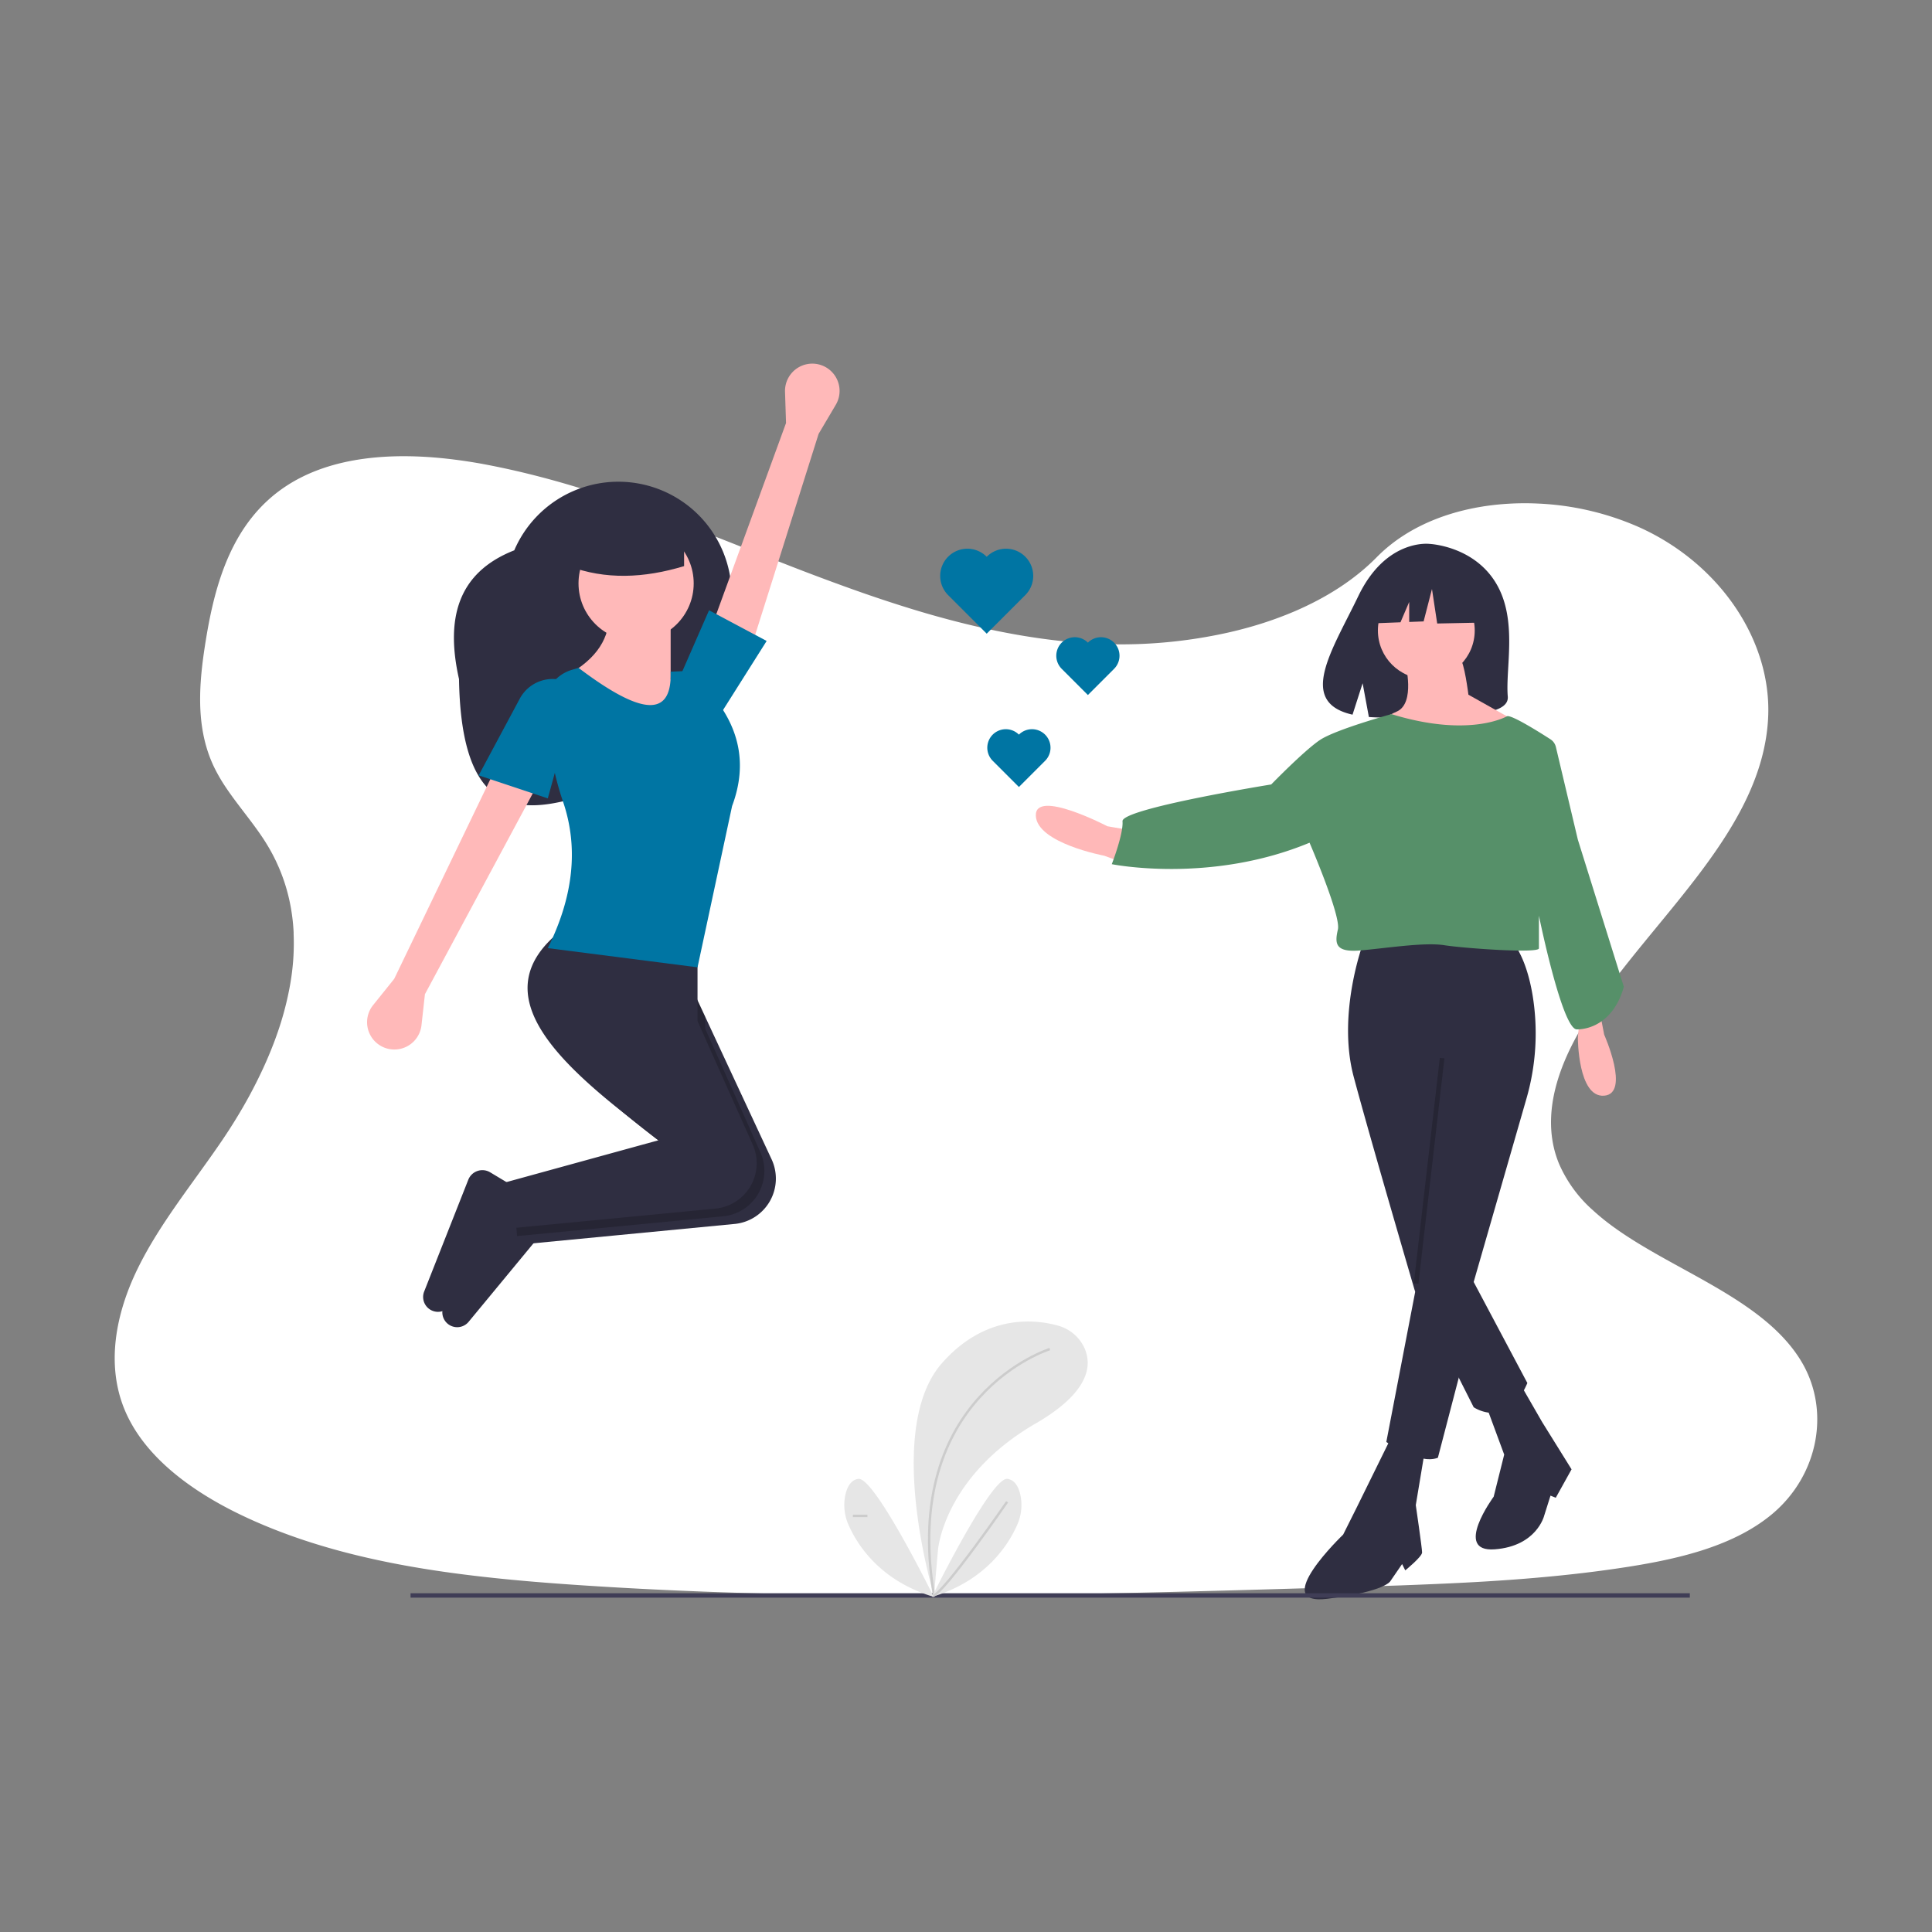 <svg xmlns="http://www.w3.org/2000/svg" xmlns:xlink="http://www.w3.org/1999/xlink" width="800" height="800" viewBox="0 0 800 800">
  <rect x="0" y="0" width="800" height="800" fill="#808080" stroke="none"/>
  <defs>
    <clipPath id="clip-_96">
      <rect width="800" height="800"/>
    </clipPath>
  </defs>
  <g id="_96" data-name="96" clip-path="url(#clip-_96)">
    <g id="Group_249" data-name="Group 249">
      <g id="Component_1_109" data-name="Component 1 – 109" transform="translate(47.512 188.905)">
        <path id="Path_168" data-name="Path 168" d="M798.2,560.6c-7.681,6.368-16.954,10.907-26.968,14.266q-2.186.747-4.434,1.4c-3.868,1.152-7.828,2.151-11.822,3.024-1.969.44-3.952.845-5.935,1.222-3.373.649-6.759,1.229-10.125,1.76-12.492,1.962-25.068,3.415-37.707,4.518q-5.845.517-11.7.929l-1.557.112-2.793.189-1.718.112c-2.612.175-5.223.328-7.828.475-10.439.587-20.893,1.013-31.346,1.4-7.681.265-15.285.489-22.924.7l-15.537.454-4.015.119-1.76.049q-6.9.209-13.812.4l-1.3.035-4.05.119-7.681.209-2.29.063-2.095.056c-48.761,1.313-97.557,2.269-146.289,1.857q-5.852-.042-11.7-.126c-36.185-.468-72.328-1.732-108.408-4.19-12.681-.866-25.445-1.913-38.14-3.359q-5.866-.663-11.7-1.445c-31.185-4.19-61.6-11.256-88.849-24.44-20.522-9.951-39.467-24.1-47.413-42.937-8.023-19.007-3.778-40.354,5.384-58.984s22.945-35.326,34.83-52.832c4.085-6.026,7.946-12.3,11.445-18.756.209-.391.426-.789.628-1.18q2.688-5.049,5.07-10.223h0q2.262-4.93,4.19-9.957.58-1.5,1.11-3c.042-.112.084-.223.119-.335s.091-.251.133-.377a129.277,129.277,0,0,0,5.265-19.461l.168-.922c.077-.44.154-.873.223-1.313s.133-.817.2-1.229h0a96.363,96.363,0,0,0,1.082-18.749v-.7a79.561,79.561,0,0,0-1.047-9.587h0c-.042-.272-.084-.538-.14-.8a75.079,75.079,0,0,0-3.68-13.337c-.07-.189-.147-.384-.223-.58a.784.784,0,0,0-.1-.258c-.524-1.334-1.082-2.653-1.7-3.973h0c-.1-.223-.209-.454-.314-.7h0c-.2-.426-.4-.852-.621-1.271h0q-1.473-3.01-3.282-5.942c-1.4-2.325-2.982-4.6-4.609-6.836l-.23-.314-.189-.265c-2.137-2.912-4.371-5.775-6.55-8.666-1.711-2.255-3.387-4.525-4.958-6.836l-.279-.419a69.654,69.654,0,0,1-5.083-8.749c-.293-.621-.58-1.243-.845-1.871-.475-1.1-.915-2.214-1.306-3.331-5.363-15.153-3.736-31.7-1.159-47.483,3.82-23.448,10.928-48.719,32.931-63.355,19.21-12.785,45.207-14.28,69.828-11.172,3.945.489,7.849,1.1,11.7,1.795l2.095.4c31.143,5.97,60.6,16.542,89.687,27.861,6.794,2.646,13.575,5.335,20.348,8.009Q384.373,165,392.32,168.1q9.182,3.575,18.5,6.983,5.824,2.137,11.7,4.19,9.42,3.275,18.965,6.222,6.759,2.095,13.589,3.945c21.647,5.893,43.852,9.978,66.581,10.767a203.394,203.394,0,0,0,51.54-4.776c3.945-.894,7.856-1.92,11.7-3.079a152.22,152.22,0,0,0,15.781-5.719c12.995-5.586,24.677-12.96,33.922-22.345l.077-.077c13.693-13.889,33.769-20.948,54.8-22.128a114.611,114.611,0,0,1,11.7-.063,116.1,116.1,0,0,1,42.372,9.916c33.266,15.083,54.78,47.015,53.16,78.905-2.353,46.422-47.106,82.055-73.808,122.667-1.885,2.863-3.68,5.817-5.349,8.833-.615,1.1-1.2,2.214-1.774,3.331-6.578,12.848-10.53,26.723-8.379,40.053a42.77,42.77,0,0,0,1.7,6.92c.328.985.7,1.969,1.11,2.947A54.81,54.81,0,0,0,724.093,434.6a94.977,94.977,0,0,0,8.54,6.941c24.915,18.113,61,29.537,76.943,54.284C822.913,516.348,817.983,544.174,798.2,560.6Z" transform="translate(-112.078 -122.422)" fill="#fff"/>
      </g>
      <path id="Path_3067" data-name="Path 3067" d="M904.586,118.507c-9.3-15.716-27.7-16.449-27.7-16.449s-17.931-2.293-29.434,21.643c-10.722,22.31-25.519,43.851-2.382,49.074l4.179-13.007,2.588,13.976a90.525,90.525,0,0,0,9.9.169c24.777-.8,48.374.234,47.615-8.657C908.338,153.437,913.536,133.63,904.586,118.507Z" transform="translate(-285.015 123.154)" fill="#2f2e41"/>
      <path id="Path_3073" data-name="Path 3073" d="M855.456,360.752s-10.9,29.2-3.922,55.349,25.277,88.47,25.277,88.47l24.406,48.375s13.946,9.588,22.227-10.024l-22.227-41.838,21.756-75.593a97.522,97.522,0,0,0,2.572-43.548c-1.24-7.178-3.354-14.359-6.9-19.883C918.649,362.06,861.993,353.344,855.456,360.752Z" transform="translate(-291 29.757)" fill="#2f2e41"/>
      <path id="Path_3074" data-name="Path 3074" d="M887.23,580.776l-13.074,67.987s13.51,9.588,21.355,6.537l13.074-50.119Z" transform="translate(-300.111 -51.677)" fill="#2f2e41"/>
      <path id="Path_3075" data-name="Path 3075" d="M856.467,685.811l-13.946,28.328-5.666,11.331s-30.943,29.635-6.537,26.585,26.149-7.409,26.149-7.409l4.794-6.973,1.307,2.615s6.973-5.666,6.973-7.409-2.615-19.612-2.615-19.612l3.486-20.919Z" transform="translate(-280.679 -90.032)" fill="#2f2e41"/>
      <path id="Path_3076" data-name="Path 3076" d="M936.856,660.017l7.409,20.047L939.907,697.5s-17,23.1.436,21.791,20.483-13.946,20.483-13.946l2.615-8.281,2.179.872,6.537-11.767-12.2-19.612-8.28-14.382Z" transform="translate(-321.409 -77.749)" fill="#2f2e41"/>
      <path id="Path_3077" data-name="Path 3077" d="M1007.377,400.913l2.615,13.51s10.9,24.406,0,25.277-10.9-23.97-10.9-23.97l.872-10.024Z" transform="translate(-345.735 14.002)" fill="#ffb8b8"/>
      <path id="Path_3078" data-name="Path 3078" d="M690.438,284.012,675.184,281.4s-30.071-15.689-29.635-4.358S673.877,293.6,673.877,293.6l8.281,3.051Z" transform="translate(-216.631 60.737)" fill="#ffb8b8"/>
      <circle id="Ellipse_670" data-name="Ellipse 670" cx="20.048" cy="20.048" r="20.048" transform="translate(570.558 241.025)" fill="#ffb8b8"/>
      <path id="Path_3079" data-name="Path 3079" d="M879.494,178.755s4.358,16.561-3.487,20.048-8.716,6.1-8.716,6.1,52.3,16.561,56.22-3.051l-17.868-10.024s-1.743-13.946-3.487-14.818S879.494,178.755,879.494,178.755Z" transform="translate(-297.604 95.827)" fill="#ffb8b8"/>
      <path id="Path_3080" data-name="Path 3080" d="M878.979,226.732a5.23,5.23,0,0,0-2.258-3.194c-4.551-2.931-16.4-10.375-18.011-9.509-2.006,1.075-17.39,8.44-47.832-.908,0,0-23.033,6.342-29.57,10.7s-20.2,18.426-20.2,18.426-62.015,10.006-61.579,15.236-4.444,17.775-4.444,17.775,40.63,8.253,81.894-8.888c0,0,13.047,30.231,11.74,35.9s-1.307,9.588,9.152,8.716,26.585-3.487,34.865-2.179,39.223,3.487,39.223,1.307V296.6s9.588,47.068,15.689,47.068,15.549-3.678,19.472-17.625L888.075,265.1Z" transform="translate(-234.721 82.577)" fill="#569069"/>
      <rect id="Rectangle_314" data-name="Rectangle 314" width="93.943" height="1.905" transform="translate(585.442 531.356) rotate(-83.421)" opacity="0.2"/>
      <path id="Path_3081" data-name="Path 3081" d="M865.98,19.268,847.8,9.745l-25.106,3.9L817.5,36.583l12.93-.5,3.612-8.428v8.289l5.967-.229L843.471,22.3l2.165,14.284,21.21-.433Z" transform="translate(-250.521 221.595)" fill="#2f2e41"/>
      <path id="Path_3082" data-name="Path 3082" d="M626.982,225.213a7.667,7.667,0,0,0-10.843,10.843L626.982,246.9l10.843-10.843a7.667,7.667,0,0,0-10.843-10.843Z" transform="translate(-205.073 78.981)" fill="#0075a3"/>
      <path id="Path_3083" data-name="Path 3083" d="M671.982,165.213a7.667,7.667,0,0,0-10.843,10.843L671.982,186.9l10.843-10.843a7.667,7.667,0,1,0-10.843-10.843Z" transform="translate(-221.506 100.891)" fill="#0075a3"/>
      <path id="Path_3084" data-name="Path 3084" d="M602.455,108.608a11.258,11.258,0,1,0-15.921,15.921l15.921,15.921,15.921-15.921a11.258,11.258,0,1,0-15.921-15.921Z" transform="translate(-193.879 121.945)" fill="#0075a3"/>
      <g id="Group_244" data-name="Group 244" transform="translate(-9127 -4371.243)">
        <path id="Path_3054" data-name="Path 3054" d="M166.361,363.419c.817,50.453,19.675,55.916,42.832,50.653,26.455-6.011,48.168-24.853,58.87-49.783l7.38-17.193a46.9,46.9,0,0,0-24.6-61.6h0a46.9,46.9,0,0,0-61.6,24.6C165.5,319.426,160.812,338.74,166.361,363.419Z" transform="translate(9150.706 4289.021)" fill="#2f2e41"/>
        <path id="Path_3055" data-name="Path 3055" d="M327.072,256.329l7.108-12.028a11.3,11.3,0,0,0-6.385-16.541h0a11.3,11.3,0,0,0-14.635,11.158l.418,12.929-33.4,91.542,18.215,3.8Z" transform="translate(9138.901 4294.563)" fill="#ffb9b9"/>
        <path id="Path_3056" data-name="Path 3056" d="M135.456,501.145l-8.749,10.892a11.3,11.3,0,0,0,3.963,17.282h0a11.3,11.3,0,0,0,16.076-8.959l1.428-12.856,46.1-85.849L176.791,415.3Z" transform="translate(9154.783 4275.414)" fill="#ffb9b9"/>
        <path id="Path_3057" data-name="Path 3057" d="M196.912,599.876l1.288,15.469.3,3.609,85.627-8.235a18.879,18.879,0,0,0,15.119-26.47l-27.615-59.284-9.539-20.477-41.335-9.539c-34.085,26.089-3.418,54.88,35.166,84.005q2.265,1.717,4.579,3.434Z" transform="translate(9147.38 4267.303)" fill="#2f2e41"/>
        <path id="Path_3058" data-name="Path 3058" d="M164.19,664.767h0a6.152,6.152,0,0,0,5.613-2.172l28.009-33.906-1.59-15.9-9.55-5.73a6.276,6.276,0,0,0-9.066,3.077l-18.268,46.28a6.152,6.152,0,0,0,4.852,8.349Z" transform="translate(9151.251 4255.977)" fill="#2f2e41"/>
        <path id="Path_3059" data-name="Path 3059" d="M191.6,596.7l1.59,19.078,4.467-.429,81.159-7.806a18.88,18.88,0,0,0,15.119-26.47l-22.845-51.144v-4.96l-9.539-20.477-41.335-9.539c-34.085,26.089-3.418,54.88,35.166,84.005l-.191.254Z" transform="translate(9147.921 4267.303)" opacity="0.2"/>
        <path id="Path_3060" data-name="Path 3060" d="M155.339,657.687h0a6.152,6.152,0,0,0,5.613-2.172l28.009-33.905-1.59-15.9-9.55-5.73a6.276,6.276,0,0,0-9.066,3.077l-18.268,46.279a6.152,6.152,0,0,0,4.852,8.349Z" transform="translate(9152.152 4256.698)" fill="#2f2e41"/>
        <path id="Path_3061" data-name="Path 3061" d="M188.062,592.8l1.59,19.078,85.627-8.237A18.882,18.882,0,0,0,290.4,577.169l-22.852-51.145V497.407l-55.643-9.539c-35.427,27.113-.909,57.148,39.745,87.439Z" transform="translate(9148.282 4268.023)" fill="#2f2e41"/>
        <circle id="Ellipse_663" data-name="Ellipse 663" cx="23.847" cy="23.847" r="23.847" transform="translate(9366.551 4588.963)" fill="#ffb9b9"/>
        <path id="Path_3062" data-name="Path 3062" d="M212.843,369.931l33.386,22.257,28.616-6.359-15.9-15.9V346.084l-25.437-1.59C232.976,354.017,227.52,362.731,212.843,369.931Z" transform="translate(9145.758 4282.625)" fill="#ffb9b9"/>
        <path id="Path_3063" data-name="Path 3063" d="M207.38,483.56l62,7.949,14.308-66.772c6.647-17.724,2.833-33.383-9.473-47.367a10.62,10.62,0,0,0-10.092-8.532l-5.872.256c.664,21.085-14.87,16.007-38.155-1.59l-2.812.844A15.793,15.793,0,0,0,206.2,385.789l2.564,17.306a118.405,118.405,0,0,0,5.047,20.178C220.17,442.271,217.9,462.383,207.38,483.56Z" transform="translate(9146.452 4280.281)" fill="#0075a3"/>
        <path id="Path_3064" data-name="Path 3064" d="M175.672,412.541l28.616,9.539,12.718-46.1-4.309-1.958a15.452,15.452,0,0,0-20.015,6.77Z" transform="translate(9149.544 4279.759)" fill="#0075a3"/>
        <path id="Path_3065" data-name="Path 3065" d="M145.27,248.955l15.9,17.487,19.077-30.206L156.4,223.518Z" transform="translate(9264.204 4400.421)" fill="#0075a3"/>
        <path id="Path_3066" data-name="Path 3066" d="M217.268,318.435c14.985,5.651,30.978,5.065,47.694,0V299.358H217.268Z" transform="translate(9145.308 4287.221)" fill="#2f2e41"/>
      </g>
      <rect id="Rectangle_307" data-name="Rectangle 307" width="529.721" height="1.823" transform="translate(170 659.727)" fill="#3f3d56"/>
      <g id="Group_234" data-name="Group 234" transform="translate(-263.18 -0.511)">
        <path id="Path_2359" data-name="Path 2359" d="M971.289,725.049s-20.955-68.708,3.282-96.228c18.133-20.591,38.716-18.125,47.935-15.572a17.01,17.01,0,0,1,10.992,9.132c3.224,6.951,2.64,18.235-20.109,31.407C975.3,675.845,972.93,706.1,972.93,706.1Z" transform="translate(-321.345 -63.853)" fill="#e6e6e6"/>
        <path id="Path_2360" data-name="Path 2360" d="M1021.594,627.23s-61.786,19.314-47.935,102.056" transform="translate(-323.715 -68.089)" fill="none" stroke="#ccc" stroke-miterlimit="10" stroke-width="1"/>
        <path id="Path_2361" data-name="Path 2361" d="M973.25,749.763s24.551-49.934,31.291-48.869c3.2.518,4.683,3.647,5.346,6.834a20.139,20.139,0,0,1-1.335,12.159C1005.066,727.9,995.679,743.081,973.25,749.763Z" transform="translate(-324.152 -88.019)" fill="#e6e6e6"/>
        <path id="Path_2362" data-name="Path 2362" d="M1004.494,713.93s-25.769,37.366-30.744,39" transform="translate(-324.287 -91.551)" fill="none" stroke="#ccc" stroke-miterlimit="10" stroke-width="1"/>
        <path id="Path_2363" data-name="Path 2363" d="M960.507,749.763s-24.544-49.934-31.291-48.869c-3.2.518-4.683,3.647-5.346,6.834a20.138,20.138,0,0,0,1.335,12.2C928.691,727.9,938.049,743.081,960.507,749.763Z" transform="translate(-310.679 -88.019)" fill="#e6e6e6"/>
        <line id="Line_10" data-name="Line 10" x2="6.01" transform="translate(616.349 628.214)" fill="none" stroke="#ccc" stroke-miterlimit="10" stroke-width="1"/>
      </g>
    </g>
  </g>
</svg>

